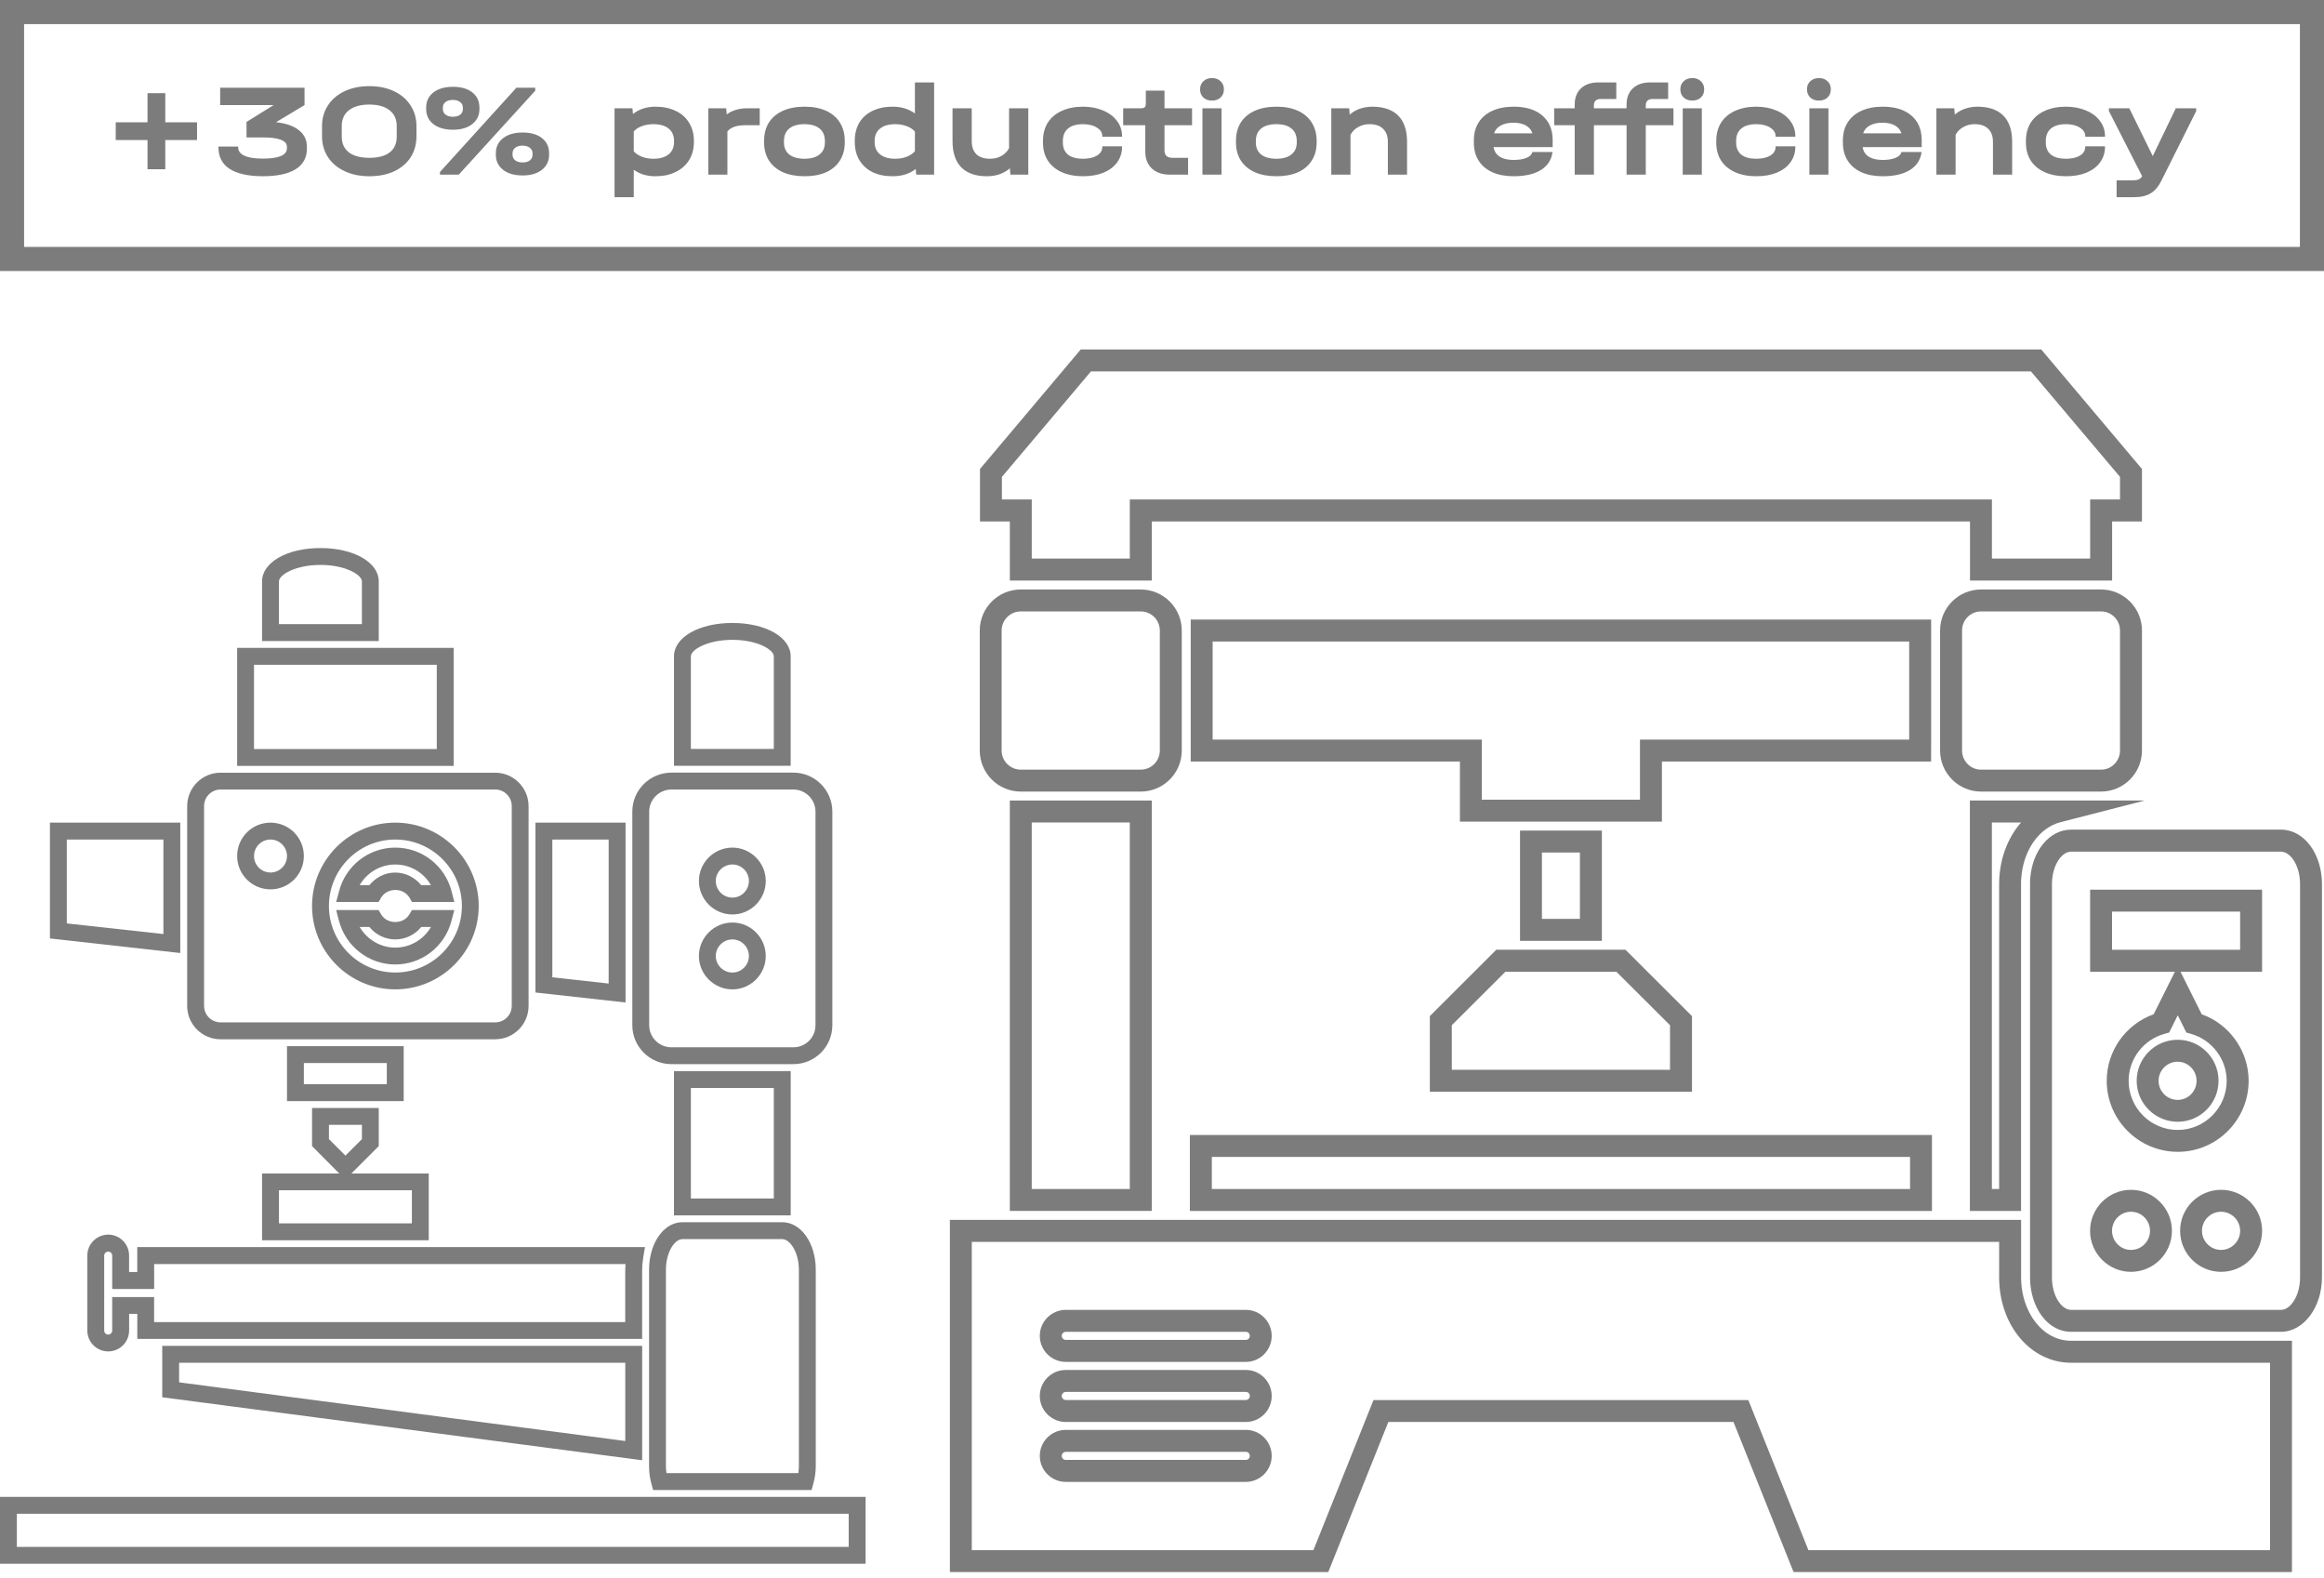 <svg xmlns="http://www.w3.org/2000/svg" width="386" height="262" viewBox="0 0 386 262" fill="none"><rect x="2" y="2" width="382" height="41" stroke="#7C7C7C" stroke-width="4"></rect><path d="M32.73 23.258H27.45V28.098H24.502V23.258H19.222V20.31H24.502V15.47H27.45V20.31H32.73V23.258ZM45.851 20.288C47.523 20.479 48.792 20.926 49.657 21.63C50.537 22.319 50.977 23.243 50.977 24.402V24.666C50.977 26.177 50.354 27.321 49.107 28.098C47.86 28.875 46.027 29.264 43.607 29.264C41.202 29.249 39.376 28.839 38.129 28.032C36.897 27.225 36.281 26.037 36.281 24.468V24.336H39.559V24.468C39.559 25.069 39.904 25.531 40.593 25.854C41.297 26.177 42.309 26.338 43.629 26.338C46.313 26.338 47.655 25.766 47.655 24.622V24.38C47.655 23.852 47.325 23.463 46.665 23.214C46.005 22.95 44.993 22.818 43.629 22.818H40.945V20.244L45.455 17.45H36.567V14.568H50.581V17.45L45.851 20.288ZM61.362 29.264C59.807 29.264 58.436 28.985 57.248 28.428C56.06 27.871 55.136 27.093 54.476 26.096C53.816 25.084 53.486 23.925 53.486 22.62V20.97C53.486 19.65 53.816 18.491 54.476 17.494C55.136 16.482 56.06 15.697 57.248 15.14C58.436 14.583 59.807 14.304 61.362 14.304C62.902 14.304 64.258 14.583 65.432 15.14C66.62 15.697 67.537 16.482 68.182 17.494C68.842 18.491 69.172 19.65 69.172 20.97V22.62C69.172 23.94 68.849 25.106 68.204 26.118C67.558 27.115 66.642 27.893 65.454 28.45C64.281 28.993 62.916 29.264 61.362 29.264ZM61.362 26.206C62.828 26.206 63.95 25.905 64.728 25.304C65.505 24.703 65.894 23.83 65.894 22.686V20.926C65.894 19.797 65.498 18.924 64.706 18.308C63.914 17.677 62.792 17.362 61.34 17.362C59.888 17.362 58.758 17.677 57.952 18.308C57.16 18.924 56.764 19.797 56.764 20.926V22.686C56.764 23.815 57.16 24.688 57.952 25.304C58.744 25.905 59.88 26.206 61.362 26.206ZM75.23 21.542C73.881 21.542 72.803 21.234 71.996 20.618C71.19 19.987 70.786 19.151 70.786 18.11V17.868C70.786 16.812 71.182 15.976 71.974 15.36C72.781 14.729 73.866 14.414 75.23 14.414C76.594 14.414 77.665 14.722 78.442 15.338C79.234 15.954 79.63 16.797 79.63 17.868V18.11C79.63 19.151 79.227 19.987 78.42 20.618C77.628 21.234 76.565 21.542 75.23 21.542ZM75.208 19.386C75.722 19.386 76.125 19.276 76.418 19.056C76.726 18.821 76.88 18.506 76.88 18.11V17.868C76.88 17.472 76.726 17.164 76.418 16.944C76.125 16.709 75.722 16.592 75.208 16.592C74.695 16.592 74.292 16.709 73.998 16.944C73.705 17.164 73.558 17.472 73.558 17.868V18.11C73.558 18.491 73.705 18.799 73.998 19.034C74.306 19.269 74.71 19.386 75.208 19.386ZM86.802 29.132C85.453 29.132 84.375 28.824 83.568 28.208C82.762 27.577 82.358 26.741 82.358 25.7V25.458C82.358 24.402 82.754 23.566 83.546 22.95C84.353 22.319 85.438 22.004 86.802 22.004C88.166 22.004 89.237 22.312 90.014 22.928C90.806 23.544 91.202 24.387 91.202 25.458V25.7C91.202 26.741 90.799 27.577 89.992 28.208C89.2 28.824 88.137 29.132 86.802 29.132ZM86.78 26.976C87.294 26.976 87.697 26.866 87.99 26.646C88.298 26.411 88.452 26.096 88.452 25.7V25.458C88.452 25.062 88.298 24.754 87.99 24.534C87.697 24.299 87.294 24.182 86.78 24.182C86.267 24.182 85.864 24.299 85.57 24.534C85.277 24.754 85.13 25.062 85.13 25.458V25.7C85.13 26.081 85.277 26.389 85.57 26.624C85.878 26.859 86.282 26.976 86.78 26.976ZM85.768 14.568H88.892V15.074L76.198 29H73.074V28.56L85.768 14.568ZM108.849 17.714C110.139 17.714 111.269 17.949 112.237 18.418C113.205 18.873 113.945 19.533 114.459 20.398C114.987 21.249 115.251 22.239 115.251 23.368V23.588C115.251 24.717 114.987 25.715 114.459 26.58C113.931 27.431 113.183 28.091 112.215 28.56C111.261 29.029 110.139 29.264 108.849 29.264C107.441 29.264 106.245 28.905 105.263 28.186V32.74H102.073V17.978H105.043L105.131 18.924C106.172 18.117 107.411 17.714 108.849 17.714ZM111.951 23.368C111.951 22.503 111.65 21.828 111.049 21.344C110.447 20.86 109.611 20.618 108.541 20.618C107.837 20.618 107.191 20.728 106.605 20.948C106.033 21.153 105.585 21.447 105.263 21.828V25.128C105.6 25.509 106.055 25.81 106.627 26.03C107.213 26.25 107.851 26.36 108.541 26.36C109.611 26.36 110.447 26.118 111.049 25.634C111.65 25.15 111.951 24.468 111.951 23.588V23.368ZM126.184 17.978V20.794H123.72C122.341 20.794 121.373 21.139 120.816 21.828V29H117.648V17.978H120.618L120.706 18.99C121.63 18.315 122.774 17.978 124.138 17.978H126.184ZM133.644 29.264C132.266 29.264 131.07 29.044 130.058 28.604C129.046 28.149 128.269 27.504 127.726 26.668C127.184 25.817 126.912 24.82 126.912 23.676V23.39C126.912 22.217 127.176 21.205 127.704 20.354C128.247 19.503 129.024 18.851 130.036 18.396C131.048 17.941 132.251 17.714 133.644 17.714C135.023 17.714 136.211 17.941 137.208 18.396C138.206 18.851 138.968 19.503 139.496 20.354C140.039 21.205 140.31 22.217 140.31 23.39V23.676C140.31 24.82 140.039 25.817 139.496 26.668C138.968 27.504 138.206 28.149 137.208 28.604C136.211 29.044 135.023 29.264 133.644 29.264ZM133.622 26.36C134.693 26.36 135.522 26.125 136.108 25.656C136.71 25.187 137.01 24.519 137.01 23.654V23.412C137.01 22.517 136.717 21.828 136.13 21.344C135.544 20.86 134.708 20.618 133.622 20.618C132.522 20.618 131.679 20.86 131.092 21.344C130.506 21.813 130.212 22.503 130.212 23.412V23.654C130.212 24.519 130.506 25.187 131.092 25.656C131.694 26.125 132.537 26.36 133.622 26.36ZM155.151 13.688V29H152.181L152.093 28.054C151.081 28.861 149.797 29.264 148.243 29.264C146.967 29.264 145.859 29.037 144.921 28.582C143.982 28.113 143.256 27.453 142.743 26.602C142.229 25.737 141.973 24.732 141.973 23.588V23.368C141.973 22.224 142.222 21.227 142.721 20.376C143.234 19.525 143.96 18.873 144.899 18.418C145.852 17.949 146.967 17.714 148.243 17.714C149.695 17.714 150.934 18.088 151.961 18.836V13.688H155.151ZM148.705 26.36C149.394 26.36 150.025 26.25 150.597 26.03C151.169 25.795 151.623 25.487 151.961 25.106V21.85C151.638 21.469 151.183 21.168 150.597 20.948C150.025 20.728 149.394 20.618 148.705 20.618C147.619 20.618 146.776 20.86 146.175 21.344C145.573 21.828 145.273 22.503 145.273 23.368V23.588C145.273 24.468 145.573 25.15 146.175 25.634C146.776 26.118 147.619 26.36 148.705 26.36ZM170.792 17.978V29H167.822L167.734 27.944C166.766 28.795 165.527 29.235 164.016 29.264C162.124 29.279 160.679 28.795 159.682 27.812C158.699 26.815 158.208 25.348 158.208 23.412V17.978H161.398V23.412C161.398 24.365 161.655 25.099 162.168 25.612C162.696 26.111 163.459 26.36 164.456 26.36C165.145 26.36 165.769 26.206 166.326 25.898C166.883 25.575 167.309 25.143 167.602 24.6V17.978H170.792ZM179.876 29.264C178.527 29.264 177.346 29.037 176.334 28.582C175.337 28.127 174.567 27.482 174.024 26.646C173.496 25.81 173.232 24.82 173.232 23.676V23.39C173.232 22.231 173.496 21.227 174.024 20.376C174.567 19.525 175.337 18.873 176.334 18.418C177.346 17.949 178.527 17.714 179.876 17.714C181.123 17.714 182.238 17.927 183.22 18.352C184.218 18.763 184.988 19.342 185.53 20.09C186.088 20.823 186.366 21.667 186.366 22.62V22.708H183.088V22.62C183.088 22.033 182.788 21.557 182.186 21.19C181.6 20.809 180.83 20.618 179.876 20.618C178.791 20.618 177.962 20.86 177.39 21.344C176.818 21.813 176.532 22.503 176.532 23.412V23.654C176.532 24.534 176.818 25.209 177.39 25.678C177.962 26.133 178.791 26.36 179.876 26.36C180.844 26.36 181.622 26.184 182.208 25.832C182.795 25.465 183.088 24.981 183.088 24.38V24.292H186.366V24.38C186.366 25.348 186.095 26.206 185.552 26.954C185.024 27.687 184.269 28.259 183.286 28.67C182.318 29.066 181.182 29.264 179.876 29.264ZM193.415 20.794V24.974C193.415 25.37 193.525 25.678 193.745 25.898C193.979 26.103 194.309 26.206 194.735 26.206H197.331V29H194.317C193.055 29 192.058 28.663 191.325 27.988C190.591 27.299 190.225 26.367 190.225 25.194V20.794H186.551V17.978H189.499C189.807 17.978 190.019 17.919 190.137 17.802C190.254 17.685 190.313 17.472 190.313 17.164V15.052H193.415V17.978H197.991V20.794H193.415ZM202.886 17.978V29H199.718V17.978H202.886ZM201.302 16.702C200.716 16.702 200.239 16.533 199.872 16.196C199.506 15.844 199.322 15.389 199.322 14.832C199.322 14.275 199.506 13.827 199.872 13.49C200.239 13.138 200.716 12.962 201.302 12.962C201.904 12.962 202.38 13.138 202.732 13.49C203.099 13.827 203.282 14.275 203.282 14.832C203.282 15.389 203.099 15.844 202.732 16.196C202.366 16.533 201.889 16.702 201.302 16.702ZM212.019 29.264C210.641 29.264 209.445 29.044 208.433 28.604C207.421 28.149 206.644 27.504 206.101 26.668C205.559 25.817 205.287 24.82 205.287 23.676V23.39C205.287 22.217 205.551 21.205 206.079 20.354C206.622 19.503 207.399 18.851 208.411 18.396C209.423 17.941 210.626 17.714 212.019 17.714C213.398 17.714 214.586 17.941 215.583 18.396C216.581 18.851 217.343 19.503 217.871 20.354C218.414 21.205 218.685 22.217 218.685 23.39V23.676C218.685 24.82 218.414 25.817 217.871 26.668C217.343 27.504 216.581 28.149 215.583 28.604C214.586 29.044 213.398 29.264 212.019 29.264ZM211.997 26.36C213.068 26.36 213.897 26.125 214.483 25.656C215.085 25.187 215.385 24.519 215.385 23.654V23.412C215.385 22.517 215.092 21.828 214.505 21.344C213.919 20.86 213.083 20.618 211.997 20.618C210.897 20.618 210.054 20.86 209.467 21.344C208.881 21.813 208.587 22.503 208.587 23.412V23.654C208.587 24.519 208.881 25.187 209.467 25.656C210.069 26.125 210.912 26.36 211.997 26.36ZM227.894 17.714C229.8 17.714 231.245 18.205 232.228 19.188C233.21 20.171 233.702 21.63 233.702 23.566V29H230.512V23.566C230.512 22.613 230.248 21.887 229.72 21.388C229.206 20.875 228.451 20.618 227.454 20.618C226.764 20.618 226.141 20.779 225.584 21.102C225.026 21.41 224.601 21.835 224.308 22.378V29H221.118V17.978H224.088L224.176 19.034C225.144 18.183 226.383 17.743 227.894 17.714ZM257.887 24.424H248.075C248.178 25.113 248.515 25.641 249.087 26.008C249.659 26.375 250.429 26.558 251.397 26.558C252.277 26.558 252.996 26.441 253.553 26.206C254.11 25.971 254.433 25.649 254.521 25.238H257.865C257.704 26.529 257.058 27.526 255.929 28.23C254.814 28.919 253.304 29.264 251.397 29.264C250.048 29.264 248.874 29.044 247.877 28.604C246.88 28.149 246.117 27.504 245.589 26.668C245.061 25.832 244.797 24.849 244.797 23.72V23.302C244.797 22.158 245.061 21.168 245.589 20.332C246.132 19.481 246.894 18.836 247.877 18.396C248.874 17.941 250.048 17.714 251.397 17.714C253.45 17.714 255.042 18.205 256.171 19.188C257.315 20.156 257.887 21.52 257.887 23.28V24.424ZM251.375 20.376C250.524 20.376 249.82 20.53 249.263 20.838C248.706 21.146 248.339 21.579 248.163 22.136H254.521C254.345 21.579 253.986 21.146 253.443 20.838C252.9 20.53 252.211 20.376 251.375 20.376ZM269.335 20.794H264.737V29H261.546V20.794H258.136V17.978H261.546V17.362C261.546 16.233 261.891 15.338 262.581 14.678C263.285 14.018 264.238 13.688 265.441 13.688H268.455V16.438H265.881C265.118 16.438 264.737 16.797 264.737 17.516V17.978H269.335V20.794ZM277.95 20.794H273.352V29H270.162V20.794H266.752V17.978H270.162V17.362C270.162 16.233 270.506 15.338 271.196 14.678C271.9 14.018 272.853 13.688 274.056 13.688H277.07V16.438H274.496C273.733 16.438 273.352 16.797 273.352 17.516V17.978H277.95V20.794ZM282.658 17.978V29H279.49V17.978H282.658ZM281.074 16.702C280.487 16.702 280.01 16.533 279.644 16.196C279.277 15.844 279.094 15.389 279.094 14.832C279.094 14.275 279.277 13.827 279.644 13.49C280.01 13.138 280.487 12.962 281.074 12.962C281.675 12.962 282.152 13.138 282.504 13.49C282.87 13.827 283.054 14.275 283.054 14.832C283.054 15.389 282.87 15.844 282.504 16.196C282.137 16.533 281.66 16.702 281.074 16.702ZM291.703 29.264C290.353 29.264 289.173 29.037 288.161 28.582C287.163 28.127 286.393 27.482 285.851 26.646C285.323 25.81 285.059 24.82 285.059 23.676V23.39C285.059 22.231 285.323 21.227 285.851 20.376C286.393 19.525 287.163 18.873 288.161 18.418C289.173 17.949 290.353 17.714 291.703 17.714C292.949 17.714 294.064 17.927 295.047 18.352C296.044 18.763 296.814 19.342 297.357 20.09C297.914 20.823 298.193 21.667 298.193 22.62V22.708H294.915V22.62C294.915 22.033 294.614 21.557 294.013 21.19C293.426 20.809 292.656 20.618 291.703 20.618C290.617 20.618 289.789 20.86 289.217 21.344C288.645 21.813 288.359 22.503 288.359 23.412V23.654C288.359 24.534 288.645 25.209 289.217 25.678C289.789 26.133 290.617 26.36 291.703 26.36C292.671 26.36 293.448 26.184 294.035 25.832C294.621 25.465 294.915 24.981 294.915 24.38V24.292H298.193V24.38C298.193 25.348 297.921 26.206 297.379 26.954C296.851 27.687 296.095 28.259 295.113 28.67C294.145 29.066 293.008 29.264 291.703 29.264ZM303.691 17.978V29H300.523V17.978H303.691ZM302.107 16.702C301.52 16.702 301.044 16.533 300.677 16.196C300.31 15.844 300.127 15.389 300.127 14.832C300.127 14.275 300.31 13.827 300.677 13.49C301.044 13.138 301.52 12.962 302.107 12.962C302.708 12.962 303.185 13.138 303.537 13.49C303.904 13.827 304.087 14.275 304.087 14.832C304.087 15.389 303.904 15.844 303.537 16.196C303.17 16.533 302.694 16.702 302.107 16.702ZM319.182 24.424H309.37C309.473 25.113 309.81 25.641 310.382 26.008C310.954 26.375 311.724 26.558 312.692 26.558C313.572 26.558 314.291 26.441 314.848 26.206C315.405 25.971 315.728 25.649 315.816 25.238H319.16C318.999 26.529 318.353 27.526 317.224 28.23C316.109 28.919 314.599 29.264 312.692 29.264C311.343 29.264 310.169 29.044 309.172 28.604C308.175 28.149 307.412 27.504 306.884 26.668C306.356 25.832 306.092 24.849 306.092 23.72V23.302C306.092 22.158 306.356 21.168 306.884 20.332C307.427 19.481 308.189 18.836 309.172 18.396C310.169 17.941 311.343 17.714 312.692 17.714C314.745 17.714 316.337 18.205 317.466 19.188C318.61 20.156 319.182 21.52 319.182 23.28V24.424ZM312.67 20.376C311.819 20.376 311.115 20.53 310.558 20.838C310.001 21.146 309.634 21.579 309.458 22.136H315.816C315.64 21.579 315.281 21.146 314.738 20.838C314.195 20.53 313.506 20.376 312.67 20.376ZM328.398 17.714C330.304 17.714 331.749 18.205 332.732 19.188C333.714 20.171 334.206 21.63 334.206 23.566V29H331.016V23.566C331.016 22.613 330.752 21.887 330.224 21.388C329.71 20.875 328.955 20.618 327.958 20.618C327.268 20.618 326.645 20.779 326.088 21.102C325.53 21.41 325.105 21.835 324.812 22.378V29H321.622V17.978H324.592L324.68 19.034C325.648 18.183 326.887 17.743 328.398 17.714ZM343.136 29.264C341.787 29.264 340.606 29.037 339.594 28.582C338.597 28.127 337.827 27.482 337.284 26.646C336.756 25.81 336.492 24.82 336.492 23.676V23.39C336.492 22.231 336.756 21.227 337.284 20.376C337.827 19.525 338.597 18.873 339.594 18.418C340.606 17.949 341.787 17.714 343.136 17.714C344.383 17.714 345.498 17.927 346.48 18.352C347.478 18.763 348.248 19.342 348.79 20.09C349.348 20.823 349.626 21.667 349.626 22.62V22.708H346.348V22.62C346.348 22.033 346.048 21.557 345.446 21.19C344.86 20.809 344.09 20.618 343.136 20.618C342.051 20.618 341.222 20.86 340.65 21.344C340.078 21.813 339.792 22.503 339.792 23.412V23.654C339.792 24.534 340.078 25.209 340.65 25.678C341.222 26.133 342.051 26.36 343.136 26.36C344.104 26.36 344.882 26.184 345.468 25.832C346.055 25.465 346.348 24.981 346.348 24.38V24.292H349.626V24.38C349.626 25.348 349.355 26.206 348.812 26.954C348.284 27.687 347.529 28.259 346.546 28.67C345.578 29.066 344.442 29.264 343.136 29.264ZM364.773 17.978V18.44L358.943 30.1C358.474 31.024 357.895 31.691 357.205 32.102C356.516 32.527 355.592 32.74 354.433 32.74H351.551V29.946H354.279C354.675 29.946 354.983 29.895 355.203 29.792C355.438 29.704 355.636 29.528 355.797 29.264L350.275 18.44V17.978H353.663L357.557 25.92L361.385 17.978H364.773Z" fill="#7C7C7C"></path><path d="M385.664 146.823V212.083C385.664 217.072 382.61 221.136 378.855 221.136H343.985C341.602 221.136 339.528 219.594 338.325 217.181C337.6 215.723 337.176 213.988 337.176 212.076V146.816C337.176 146.507 337.176 146.168 337.207 145.859C337.546 141.263 340.399 137.755 343.993 137.755H378.863C382.695 137.77 385.664 141.749 385.664 146.823ZM382.024 212.083V146.823C382.024 143.623 380.374 141.41 378.855 141.41H343.985C342.473 141.41 340.815 143.623 340.815 146.823V212.083C340.815 215.276 342.466 217.497 343.985 217.497H378.855C380.366 217.497 382.024 215.283 382.024 212.083Z" fill="#7C7C7C"></path><path d="M380.678 222.627V261.029H297.898L287.92 236.106H230.594L220.616 261.029H157.77V202.555H167.717H197.629H335.691V212.086C335.691 214.214 336.169 216.18 337.009 217.831C338.467 220.745 341.019 222.627 343.988 222.627H380.678ZM377.038 257.389V226.274H343.988C337.287 226.274 332.043 220.051 332.043 212.093V206.21H161.409V257.397H218.148L228.127 232.474H290.387L300.365 257.397H377.038V257.389Z" fill="#7C7C7C"></path><path d="M375.717 147.727V161.352H362.152H361.227H347.154V147.727H375.717ZM372.069 157.705V151.366H350.794V157.705H372.069Z" fill="#7C7C7C"></path><path d="M368.911 197.562C372.666 197.562 375.72 200.615 375.72 204.37C375.72 208.126 372.666 211.18 368.911 211.18C365.155 211.18 362.102 208.126 362.102 204.37C362.094 200.615 365.155 197.562 368.911 197.562ZM372.072 204.37C372.072 202.635 370.646 201.201 368.903 201.201C367.16 201.201 365.734 202.628 365.734 204.37C365.734 206.106 367.16 207.54 368.903 207.54C370.646 207.54 372.072 206.113 372.072 204.37Z" fill="#7C7C7C"></path><path d="M365.687 168.411C370.314 170.061 373.483 174.518 373.483 179.454C373.483 185.954 368.217 191.252 361.708 191.252C355.208 191.252 349.91 185.954 349.91 179.454C349.91 174.495 353.079 170.061 357.706 168.411L361.238 161.348H362.163L365.687 168.411ZM369.836 179.461C369.836 175.876 367.399 172.652 363.891 171.665L363.135 171.442L361.708 168.581L360.282 171.442L359.495 171.665C355.994 172.645 353.55 175.845 353.55 179.461C353.55 183.949 357.197 187.62 361.708 187.62C366.189 187.62 369.836 183.942 369.836 179.461Z" fill="#7C7C7C"></path><path d="M361.696 172.645C365.451 172.645 368.482 175.698 368.482 179.454C368.482 183.209 365.451 186.262 361.696 186.262C357.94 186.262 354.887 183.209 354.887 179.454C354.887 175.706 357.94 172.645 361.696 172.645ZM364.834 179.461C364.834 177.726 363.431 176.292 361.696 176.292C359.93 176.292 358.526 177.718 358.526 179.461C358.526 181.204 359.93 182.631 361.696 182.631C363.438 182.631 364.834 181.196 364.834 179.461Z" fill="#7C7C7C"></path><path d="M353.932 197.562C357.688 197.562 360.741 200.615 360.741 204.37C360.741 208.126 357.688 211.18 353.932 211.18C350.208 211.18 347.146 208.126 347.146 204.37C347.154 200.615 350.208 197.562 353.932 197.562ZM357.102 204.37C357.102 202.635 355.698 201.201 353.932 201.201C352.197 201.201 350.794 202.628 350.794 204.37C350.794 206.106 352.197 207.54 353.932 207.54C355.698 207.54 357.102 206.113 357.102 204.37Z" fill="#7C7C7C"></path><path d="M356.232 132.921L342.274 136.507C338.658 137.432 336.021 141.218 335.712 145.868C335.681 146.176 335.681 146.516 335.681 146.824V201.065H327.184V132.921H348.968H356.232ZM335.689 136.568H330.839V197.425H332.041V146.824C332.041 142.814 333.414 139.144 335.689 136.568Z" fill="#7C7C7C"></path><path d="M355.765 104.691V124.624C355.765 128.38 352.711 131.433 348.979 131.433H329.022C325.29 131.433 322.236 128.38 322.236 124.624V104.691C322.236 100.935 325.29 97.882 329.022 97.882H348.979C352.703 97.882 355.765 100.935 355.765 104.691ZM352.117 124.624V104.691C352.117 102.956 350.714 101.522 348.979 101.522H329.022C327.287 101.522 325.884 102.948 325.884 104.691V124.624C325.884 126.359 327.287 127.794 329.022 127.794H348.979C350.714 127.794 352.117 126.359 352.117 124.624Z" fill="#7C7C7C"></path><path d="M355.766 77.871V86.585H350.808V96.394H348.988H327.204V86.585H191.301V96.394H189.481H167.728V86.585H162.77V77.871L179.503 58.023H339.033L355.766 77.871ZM352.119 82.937V79.182L337.321 61.662H181.207L166.409 79.182V82.937H171.368V92.746H187.654V82.937H330.844V92.746H347.16V82.937H352.119Z" fill="#7C7C7C"></path><path d="M320.885 188.459V201.075H197.629V188.459H237.488H320.885ZM317.246 197.427V192.099H201.276V197.427H317.246Z" fill="#7C7C7C"></path><path d="M320.742 124.627V126.447H276.033V136.426H266.054H242.481V126.447H197.771V124.627V102.874H320.75V124.627H320.742ZM317.103 122.807V106.521H201.411V122.807H246.121V132.786H272.385V122.807H317.103Z" fill="#7C7C7C"></path><path d="M281.024 168.716V181.277H237.486V168.716L248.529 157.696H252.454H269.974L281.024 168.716ZM277.377 177.63V170.227L268.462 161.344H250.048L241.134 170.227V177.63H277.377Z" fill="#7C7C7C"></path><path d="M266.06 137.913V156.22H252.465V137.913H266.06ZM262.412 152.572V141.553H256.104V152.572H262.412Z" fill="#7C7C7C"></path><path d="M206.933 217.496C209.285 217.496 211.221 219.432 211.221 221.814C211.221 224.197 209.285 226.133 206.933 226.133H177.021C174.639 226.133 172.703 224.197 172.703 221.814C172.703 219.432 174.639 217.496 177.021 217.496H206.933ZM207.581 221.814C207.581 221.452 207.303 221.143 206.933 221.143H177.021C176.628 221.143 176.35 221.452 176.35 221.814C176.35 222.177 176.659 222.485 177.021 222.485H206.933C207.296 222.485 207.581 222.177 207.581 221.814Z" fill="#7C7C7C"></path><path d="M206.933 227.474C209.285 227.474 211.221 229.409 211.221 231.792C211.221 234.175 209.285 236.11 206.933 236.11H177.021C174.639 236.11 172.703 234.175 172.703 231.792C172.703 229.409 174.639 227.474 177.021 227.474H206.933ZM207.581 231.792C207.581 231.399 207.303 231.121 206.933 231.121H177.021C176.659 231.121 176.35 231.429 176.35 231.792C176.35 232.154 176.659 232.463 177.021 232.463H206.933C207.296 232.463 207.581 232.154 207.581 231.792Z" fill="#7C7C7C"></path><path d="M206.933 237.422C209.285 237.422 211.221 239.357 211.221 241.74C211.221 244.123 209.285 246.058 206.933 246.058H177.021C174.639 246.058 172.703 244.123 172.703 241.74C172.703 239.357 174.639 237.422 177.021 237.422H206.933ZM207.581 241.74C207.581 241.378 207.303 241.069 206.933 241.069H177.021C176.659 241.069 176.35 241.378 176.35 241.74C176.35 242.133 176.659 242.411 177.021 242.411H206.933C207.296 242.411 207.581 242.133 207.581 241.74Z" fill="#7C7C7C"></path><path d="M196.284 104.691V124.624C196.284 128.38 193.23 131.433 189.475 131.433H169.541C165.786 131.433 162.732 128.38 162.732 124.624V104.691C162.732 100.935 165.786 97.882 169.541 97.882H189.475C193.223 97.882 196.284 100.935 196.284 104.691ZM192.637 124.624V104.691C192.637 102.956 191.233 101.522 189.467 101.522H169.534C167.799 101.522 166.364 102.948 166.364 104.691V124.624C166.364 126.359 167.791 127.794 169.534 127.794H189.467C191.233 127.794 192.637 126.359 192.637 124.624Z" fill="#7C7C7C"></path><path d="M191.298 132.921V201.065H167.725V132.921H189.478H191.298ZM187.651 197.425V136.568H171.364V197.425H187.651Z" fill="#7C7C7C"></path><path d="M-0.001 248.549V259.651H143.77V248.549H-0.001ZM2.8 256.851V251.349H140.963V256.851H2.8Z" fill="#7C7C7C"></path><path d="M8.291 136.593V155.825L29.941 158.243V136.593H8.291ZM11.097 153.329V139.399H27.141V155.093L11.097 153.329Z" fill="#7C7C7C"></path><path d="M14.502 208.483V220.921C14.502 222.84 16.055 224.393 17.974 224.393C19.892 224.393 21.445 222.84 21.445 220.921V218.16H22.804V222.319H106.654V210.851C106.654 210.291 106.698 209.708 106.803 209.082C106.803 208.971 106.826 208.843 106.848 208.716L107.125 207.074H71.206H22.798V211.211H21.439V208.472C21.439 206.553 19.887 205 17.968 205C16.055 205.011 14.502 206.564 14.502 208.483ZM17.308 220.927V208.488C17.308 208.122 17.608 207.823 17.974 207.823C18.34 207.823 18.639 208.122 18.639 208.488V214.028H25.604V209.891H103.892C103.87 210.213 103.848 210.54 103.848 210.862V219.53H25.599V215.37H18.633V220.933C18.633 221.299 18.334 221.598 17.968 221.598C17.602 221.598 17.308 221.293 17.308 220.927Z" fill="#7C7C7C"></path><path d="M26.947 223.467V232.007L106.66 242.466V223.472H26.947V223.467ZM29.748 229.528V226.273H103.854V239.272L29.748 229.528Z" fill="#7C7C7C"></path><path d="M31.089 133.86V167.023C31.089 170.084 33.568 172.563 36.629 172.563H47.67H82.253C85.314 172.563 87.793 170.084 87.793 167.023V164.805V133.866C87.793 130.805 85.314 128.304 82.253 128.304H36.629C33.568 128.298 31.089 130.799 31.089 133.86ZM33.895 167.018V133.855C33.895 132.324 35.126 131.093 36.635 131.093H82.258C83.767 131.093 84.998 132.324 84.998 133.855V167.018C84.998 168.526 83.767 169.757 82.258 169.757H36.635C35.121 169.757 33.895 168.532 33.895 167.018Z" fill="#7C7C7C"></path><path d="M39.388 107.576V127.174H75.352V107.576H39.388ZM42.189 124.374V110.382H72.545V124.374H42.189Z" fill="#7C7C7C"></path><path d="M44.929 136.593C41.867 136.593 39.389 139.072 39.389 142.133C39.389 145.194 41.867 147.673 44.929 147.673C47.99 147.673 50.469 145.194 50.469 142.133C50.469 139.072 47.99 136.593 44.929 136.593ZM42.189 142.138C42.189 140.63 43.42 139.399 44.929 139.399C46.437 139.399 47.668 140.63 47.668 142.138C47.668 143.647 46.437 144.878 44.929 144.878C43.42 144.878 42.189 143.647 42.189 142.138Z" fill="#7C7C7C"></path><path d="M43.527 194.854V205.934H71.211V194.854H58.362L62.909 190.306V183.968H51.829V190.306L56.354 194.854H43.527ZM46.333 203.133V197.632H68.41V203.133H46.333ZM54.635 189.142V186.768H60.114V189.142L57.375 191.881L54.635 189.142Z" fill="#7C7C7C"></path><path d="M43.526 96.54V106.439H62.908V96.54C62.908 93.368 58.749 91 53.225 91C47.691 90.995 43.526 93.368 43.526 96.54ZM46.332 103.633V96.54C46.332 95.442 49.072 93.8 53.231 93.8C57.368 93.8 60.108 95.436 60.108 96.54V103.633H46.332Z" fill="#7C7C7C"></path><path d="M47.669 173.711V182.834H51.828H67.051V173.711H47.669ZM50.469 180.027V176.512H64.245V180.027H50.469Z" fill="#7C7C7C"></path><path d="M65.648 136.593C58.039 136.593 51.828 142.804 51.828 150.435C51.828 158.065 58.039 164.277 65.648 164.277C73.278 164.277 79.512 158.065 79.512 150.435C79.512 142.804 73.284 136.593 65.648 136.593ZM54.634 150.44C54.634 144.362 59.57 139.399 65.653 139.399C71.753 139.399 76.717 144.357 76.717 150.44C76.717 156.524 71.759 161.482 65.653 161.482C59.57 161.476 54.634 156.518 54.634 150.44Z" fill="#7C7C7C"></path><path d="M56.312 148.004L55.835 149.773H62.883L63.294 149.063C64.309 147.339 67.004 147.339 68.019 149.063L68.429 149.773H75.461L75.006 148.004C73.908 143.734 70.071 140.739 65.651 140.739C61.248 140.739 57.41 143.734 56.312 148.004ZM61.358 146.973H59.739C60.948 144.882 63.188 143.545 65.645 143.545C68.146 143.545 70.37 144.882 71.573 146.973H69.954C68.917 145.68 67.326 144.882 65.64 144.882C63.987 144.882 62.39 145.675 61.358 146.973Z" fill="#7C7C7C"></path><path d="M55.835 151.11L56.289 152.857C57.41 157.15 61.247 160.144 65.645 160.144C70.065 160.144 73.902 157.15 75 152.857L75.455 151.11H68.423L68.013 151.804C67.02 153.528 64.281 153.528 63.288 151.804L62.878 151.11H55.835ZM59.739 153.916H61.358C62.395 155.209 63.987 155.985 65.65 155.985C67.331 155.985 68.928 155.209 69.965 153.916H71.584C70.375 155.985 68.157 157.344 65.656 157.344C63.166 157.344 60.948 155.985 59.739 153.916Z" fill="#7C7C7C"></path><path d="M88.938 136.593V164.798L103.9 166.456V136.593H88.938ZM91.739 162.275V139.399H101.094V163.312L91.739 162.275Z" fill="#7C7C7C"></path><path d="M105.024 136.592V170.226C105.024 173.803 107.936 176.692 111.513 176.692H111.945H131.782C135.342 176.692 138.248 173.803 138.248 170.226V134.756C138.248 131.196 135.337 128.29 131.782 128.29H111.513C107.936 128.29 105.024 131.201 105.024 134.756V136.592ZM107.825 170.232V134.762C107.825 132.754 109.483 131.096 111.513 131.096H131.782C133.789 131.096 135.448 132.754 135.448 134.762V170.232C135.448 172.261 133.789 173.897 131.782 173.897H111.513C109.488 173.897 107.825 172.256 107.825 170.232Z" fill="#7C7C7C"></path><path d="M107.805 210.856V243.414C107.805 244.429 107.932 245.439 108.193 246.37L108.476 247.407H134.801L135.084 246.37C135.344 245.422 135.494 244.429 135.494 243.414V210.856C135.494 206.414 133.06 202.942 129.932 202.942H113.35C110.633 202.942 108.431 205.593 107.916 209.237C107.844 209.758 107.805 210.296 107.805 210.856ZM110.605 243.414V210.856C110.605 207.922 112.047 205.748 113.345 205.748H129.926C131.218 205.748 132.688 207.928 132.688 210.856V243.414C132.688 243.825 132.644 244.213 132.605 244.601H110.7C110.628 244.213 110.605 243.819 110.605 243.414Z" fill="#7C7C7C"></path><path d="M111.943 177.848V201.805H113.346H131.33V177.848H111.943ZM114.749 198.999V180.648H128.524V198.999H114.749Z" fill="#7C7C7C"></path><path d="M111.944 108.98V127.158H131.326V108.98C131.326 105.807 127.167 103.439 121.644 103.439C116.104 103.439 111.944 105.807 111.944 108.98ZM114.75 124.352V108.98C114.75 107.882 117.49 106.24 121.649 106.24C125.786 106.24 128.526 107.876 128.526 108.98V124.352H114.75Z" fill="#7C7C7C"></path><path d="M121.647 140.739C118.586 140.739 116.085 143.24 116.085 146.279C116.085 149.341 118.586 151.842 121.647 151.842C124.686 151.842 127.188 149.341 127.188 146.279C127.188 143.24 124.686 140.739 121.647 140.739ZM118.886 146.279C118.886 144.771 120.139 143.54 121.647 143.54C123.156 143.54 124.387 144.771 124.387 146.279C124.387 147.81 123.156 149.041 121.647 149.041C120.139 149.041 118.886 147.81 118.886 146.279Z" fill="#7C7C7C"></path><path d="M121.647 153.179C118.586 153.179 116.085 155.68 116.085 158.741C116.085 161.78 118.586 164.281 121.647 164.281C124.686 164.281 127.188 161.78 127.188 158.741C127.188 155.68 124.686 153.179 121.647 153.179ZM118.886 158.747C118.886 157.216 120.139 155.985 121.647 155.985C123.156 155.985 124.387 157.216 124.387 158.747C124.387 160.255 123.156 161.486 121.647 161.486C120.139 161.481 118.886 160.255 118.886 158.747Z" fill="#7C7C7C"></path></svg>